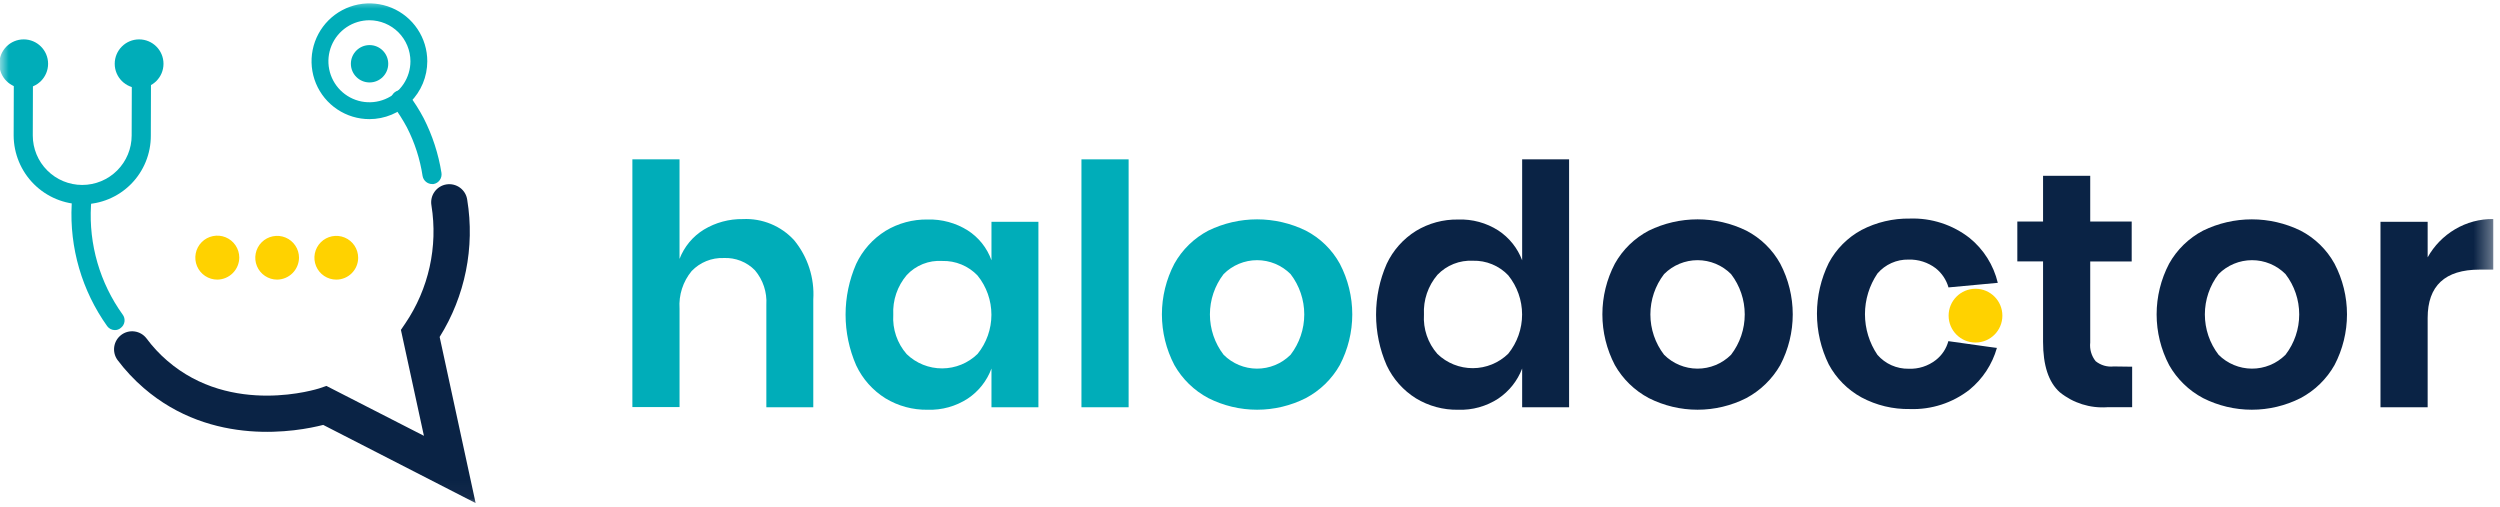 <svg width="143" height="29" viewBox="0 0 143 29" fill="none" xmlns="http://www.w3.org/2000/svg">
<mask id="mask0_14038_4864" style="mask-type:luminance" maskUnits="userSpaceOnUse" x="0" y="0" width="143" height="29">
<path d="M142.655 0H0V28.965H142.655V0Z" fill="white"/>
</mask>
<g mask="url(#mask0_14038_4864)">
<path d="M4.717 11.686C3.674 11.683 2.675 11.267 1.938 10.53C1.201 9.792 0.785 8.793 0.781 7.751L0.794 3.359C0.795 3.214 0.853 3.075 0.955 2.973C1.057 2.87 1.196 2.812 1.341 2.811C1.486 2.812 1.624 2.87 1.727 2.972C1.829 3.075 1.887 3.214 1.888 3.359L1.875 7.751C1.875 8.501 2.173 9.22 2.704 9.75C3.234 10.281 3.953 10.579 4.703 10.579C5.453 10.579 6.173 10.281 6.703 9.75C7.233 9.22 7.531 8.501 7.531 7.751L7.544 3.4C7.545 3.255 7.603 3.116 7.706 3.013C7.808 2.911 7.947 2.853 8.092 2.852C8.237 2.853 8.376 2.911 8.478 3.013C8.581 3.116 8.639 3.255 8.64 3.4L8.627 7.751C8.63 8.266 8.531 8.777 8.336 9.255C8.141 9.732 7.854 10.166 7.491 10.532C7.127 10.898 6.695 11.188 6.219 11.386C5.743 11.584 5.233 11.686 4.717 11.686Z" fill="#00ADB9"/>
<path d="M21.131 6.814C20.476 6.814 19.836 6.62 19.292 6.256C18.747 5.893 18.323 5.376 18.072 4.771C17.822 4.166 17.756 3.5 17.884 2.858C18.012 2.216 18.327 1.626 18.79 1.163C19.253 0.7 19.843 0.385 20.485 0.257C21.127 0.129 21.793 0.195 22.398 0.445C23.003 0.696 23.52 1.12 23.883 1.665C24.247 2.209 24.441 2.849 24.441 3.504C24.44 4.382 24.091 5.223 23.47 5.843C22.85 6.464 22.008 6.813 21.131 6.814ZM21.131 1.158C20.667 1.158 20.213 1.296 19.828 1.553C19.442 1.811 19.141 2.178 18.963 2.606C18.786 3.035 18.739 3.507 18.83 3.962C18.921 4.417 19.144 4.835 19.472 5.163C19.8 5.491 20.218 5.714 20.673 5.805C21.128 5.895 21.6 5.849 22.028 5.671C22.457 5.494 22.823 5.193 23.081 4.807C23.339 4.421 23.477 3.968 23.477 3.504C23.475 2.882 23.227 2.287 22.788 1.847C22.348 1.408 21.752 1.16 21.131 1.158Z" fill="#00ADB9"/>
<path d="M21.139 4.716C21.729 4.716 22.207 4.238 22.207 3.648C22.207 3.058 21.729 2.579 21.139 2.579C20.549 2.579 20.07 3.058 20.07 3.648C20.07 4.238 20.549 4.716 21.139 4.716Z" fill="#00ADB9"/>
<path d="M1.356 5.043C2.126 5.043 2.751 4.419 2.751 3.648C2.751 2.878 2.126 2.253 1.356 2.253C0.585 2.253 -0.039 2.878 -0.039 3.648C-0.039 4.419 0.585 5.043 1.356 5.043Z" fill="#00ADB9"/>
<path d="M7.957 5.043C8.728 5.043 9.352 4.419 9.352 3.648C9.352 2.878 8.728 2.253 7.957 2.253C7.187 2.253 6.562 2.878 6.562 3.648C6.562 4.419 7.187 5.043 7.957 5.043Z" fill="#00ADB9"/>
<path d="M6.577 18.882C6.491 18.882 6.406 18.862 6.329 18.824C6.252 18.785 6.185 18.729 6.134 18.66C4.688 16.633 3.971 14.175 4.101 11.688C4.114 11.479 4.14 11.271 4.163 11.075C4.181 10.93 4.255 10.798 4.37 10.708C4.485 10.617 4.63 10.576 4.775 10.592C4.919 10.613 5.049 10.688 5.139 10.802C5.229 10.916 5.272 11.06 5.258 11.205C5.232 11.387 5.218 11.57 5.205 11.752C5.075 13.979 5.714 16.184 7.017 17.995C7.061 18.053 7.092 18.119 7.11 18.189C7.127 18.259 7.131 18.332 7.12 18.404C7.109 18.475 7.084 18.544 7.046 18.606C7.008 18.668 6.959 18.721 6.9 18.764C6.809 18.84 6.693 18.882 6.574 18.881L6.577 18.882Z" fill="#00ADB9"/>
<path d="M27.206 28.776L18.488 24.305C17.015 24.683 12.141 25.583 8.218 22.192C7.663 21.713 7.161 21.175 6.72 20.589C6.561 20.369 6.494 20.096 6.535 19.827C6.576 19.559 6.72 19.318 6.938 19.155C7.155 18.992 7.428 18.922 7.696 18.959C7.965 18.995 8.209 19.136 8.375 19.351C8.722 19.819 9.12 20.248 9.561 20.628C13.262 23.834 18.201 22.231 18.253 22.218L18.671 22.075L24.248 24.929L22.932 18.869L23.18 18.504C24.521 16.526 25.058 14.112 24.679 11.753C24.655 11.617 24.658 11.479 24.688 11.344C24.718 11.21 24.775 11.083 24.855 10.971C24.935 10.859 25.036 10.763 25.153 10.691C25.27 10.618 25.4 10.57 25.536 10.548C25.672 10.527 25.811 10.532 25.945 10.565C26.079 10.598 26.204 10.656 26.315 10.738C26.426 10.82 26.519 10.923 26.59 11.041C26.66 11.16 26.706 11.291 26.725 11.427C27.169 14.147 26.609 16.936 25.148 19.273L27.206 28.776Z" fill="#0A2345"/>
<path d="M24.721 10.528C24.591 10.528 24.465 10.482 24.365 10.399C24.265 10.316 24.197 10.2 24.173 10.072C24.026 9.1 23.723 8.158 23.274 7.283C23.047 6.861 22.79 6.456 22.505 6.071C22.455 6.015 22.417 5.949 22.394 5.877C22.371 5.805 22.363 5.729 22.37 5.654C22.377 5.579 22.4 5.507 22.436 5.441C22.473 5.375 22.523 5.317 22.583 5.272C22.643 5.226 22.712 5.193 22.785 5.175C22.858 5.157 22.934 5.154 23.008 5.167C23.083 5.179 23.154 5.207 23.217 5.249C23.28 5.29 23.334 5.344 23.375 5.407C23.698 5.835 23.986 6.288 24.235 6.762C24.736 7.745 25.079 8.801 25.252 9.89C25.274 10.035 25.239 10.183 25.154 10.303C25.069 10.422 24.94 10.503 24.795 10.528H24.721Z" fill="#00ADB9"/>
<path d="M12.452 15.916C13.107 15.916 13.637 15.385 13.637 14.73C13.637 14.075 13.107 13.544 12.452 13.544C11.797 13.544 11.266 14.075 11.266 14.73C11.266 15.385 11.797 15.916 12.452 15.916Z" fill="#FFD200"/>
<path d="M12.435 15.994C12.187 15.995 11.943 15.923 11.736 15.786C11.528 15.648 11.366 15.453 11.27 15.224C11.174 14.994 11.148 14.742 11.195 14.498C11.242 14.253 11.361 14.029 11.536 13.852C11.71 13.675 11.934 13.554 12.178 13.505C12.421 13.455 12.674 13.478 12.904 13.572C13.134 13.666 13.332 13.826 13.471 14.032C13.61 14.238 13.685 14.481 13.687 14.73C13.685 15.062 13.553 15.381 13.319 15.617C13.085 15.854 12.768 15.989 12.435 15.994ZM12.435 13.609C12.214 13.609 11.998 13.675 11.814 13.798C11.63 13.921 11.486 14.095 11.402 14.3C11.317 14.504 11.295 14.729 11.338 14.946C11.381 15.163 11.488 15.363 11.644 15.519C11.801 15.675 12 15.782 12.217 15.825C12.434 15.868 12.659 15.846 12.864 15.761C13.068 15.677 13.243 15.533 13.366 15.349C13.489 15.165 13.554 14.949 13.554 14.728C13.554 14.581 13.525 14.435 13.469 14.3C13.413 14.164 13.331 14.041 13.227 13.937C13.123 13.833 12.999 13.75 12.864 13.694C12.728 13.638 12.582 13.609 12.435 13.609Z" fill="#FFD200"/>
<path d="M15.866 15.916C16.521 15.916 17.052 15.385 17.052 14.73C17.052 14.075 16.521 13.544 15.866 13.544C15.211 13.544 14.68 14.075 14.68 14.73C14.68 15.385 15.211 15.916 15.866 15.916Z" fill="#FFD200"/>
<path d="M15.853 15.994C15.605 15.994 15.363 15.921 15.158 15.783C14.952 15.646 14.791 15.45 14.697 15.222C14.602 14.993 14.577 14.742 14.626 14.499C14.674 14.256 14.793 14.033 14.968 13.858C15.143 13.683 15.366 13.564 15.609 13.516C15.851 13.468 16.103 13.492 16.332 13.587C16.56 13.682 16.756 13.842 16.893 14.048C17.031 14.254 17.104 14.496 17.104 14.743C17.099 15.073 16.966 15.389 16.733 15.623C16.499 15.857 16.183 15.99 15.853 15.994ZM15.853 13.609C15.632 13.609 15.415 13.675 15.231 13.798C15.047 13.921 14.904 14.095 14.819 14.3C14.734 14.504 14.712 14.729 14.755 14.946C14.799 15.163 14.905 15.363 15.062 15.519C15.218 15.676 15.418 15.782 15.634 15.825C15.851 15.869 16.076 15.846 16.281 15.762C16.485 15.677 16.66 15.534 16.783 15.35C16.906 15.166 16.972 14.949 16.972 14.728C16.972 14.431 16.854 14.147 16.644 13.937C16.434 13.727 16.149 13.609 15.853 13.609Z" fill="#FFD200"/>
<path d="M19.248 15.916C19.903 15.916 20.434 15.385 20.434 14.73C20.434 14.075 19.903 13.544 19.248 13.544C18.593 13.544 18.062 14.075 18.062 14.73C18.062 15.385 18.593 15.916 19.248 15.916Z" fill="#FFD200"/>
<path d="M19.236 15.994C18.988 15.994 18.746 15.921 18.54 15.783C18.335 15.646 18.174 15.45 18.08 15.222C17.985 14.993 17.96 14.742 18.008 14.499C18.057 14.256 18.176 14.033 18.351 13.858C18.526 13.683 18.749 13.564 18.991 13.516C19.234 13.468 19.486 13.492 19.714 13.587C19.943 13.682 20.138 13.842 20.276 14.048C20.413 14.254 20.487 14.496 20.487 14.743C20.487 15.075 20.355 15.393 20.12 15.628C19.886 15.862 19.567 15.994 19.236 15.994ZM19.236 13.609C19.014 13.609 18.798 13.675 18.614 13.798C18.43 13.921 18.287 14.095 18.202 14.3C18.117 14.504 18.095 14.729 18.138 14.946C18.181 15.163 18.288 15.363 18.445 15.519C18.601 15.676 18.8 15.782 19.017 15.825C19.234 15.869 19.459 15.846 19.664 15.762C19.868 15.677 20.043 15.534 20.166 15.35C20.289 15.166 20.354 14.949 20.354 14.728C20.354 14.581 20.325 14.436 20.269 14.3C20.213 14.164 20.131 14.041 20.027 13.937C19.923 13.833 19.799 13.751 19.664 13.694C19.528 13.638 19.383 13.609 19.236 13.609Z" fill="#FFD200"/>
<path d="M112.999 19.593C113.848 19.593 114.536 18.904 114.536 18.055C114.536 17.206 113.848 16.517 112.999 16.517C112.149 16.517 111.461 17.206 111.461 18.055C111.461 18.904 112.149 19.593 112.999 19.593Z" fill="#FFD200"/>
<path d="M45.425 13.741C46.206 14.691 46.597 15.902 46.52 17.13V23.295H43.835V17.43C43.88 16.715 43.647 16.009 43.184 15.462C42.953 15.225 42.674 15.04 42.366 14.919C42.059 14.798 41.728 14.743 41.398 14.759C41.056 14.746 40.716 14.806 40.399 14.935C40.083 15.063 39.797 15.258 39.561 15.505C39.064 16.107 38.817 16.877 38.87 17.655V23.285H36.172V9.115H38.869V14.81C39.137 14.112 39.627 13.522 40.264 13.132C40.936 12.727 41.708 12.519 42.492 12.532C43.04 12.505 43.587 12.6 44.094 12.809C44.601 13.018 45.055 13.336 45.425 13.741Z" fill="#00ADB9"/>
<path d="M55.357 13.181C55.985 13.585 56.462 14.185 56.712 14.889V12.688H59.397V23.297H56.712V21.079C56.453 21.782 55.979 22.384 55.356 22.799C54.675 23.242 53.874 23.464 53.062 23.438C52.214 23.452 51.378 23.226 50.651 22.786C49.921 22.332 49.338 21.675 48.973 20.897C48.574 19.982 48.367 18.995 48.367 17.997C48.367 16.999 48.574 16.012 48.973 15.097C49.338 14.318 49.921 13.662 50.651 13.207C51.378 12.767 52.214 12.541 53.062 12.556C53.872 12.533 54.671 12.75 55.357 13.181ZM51.864 15.736C51.328 16.366 51.053 17.177 51.095 18.003C51.043 18.827 51.32 19.638 51.864 20.258C52.409 20.783 53.137 21.075 53.893 21.072C54.65 21.07 55.376 20.773 55.917 20.245C56.43 19.61 56.709 18.819 56.709 18.003C56.709 17.187 56.43 16.396 55.917 15.761C55.658 15.489 55.344 15.273 54.996 15.13C54.648 14.986 54.274 14.917 53.897 14.927C53.52 14.902 53.141 14.961 52.789 15.101C52.437 15.241 52.121 15.458 51.864 15.735V15.736Z" fill="#00ADB9"/>
<path d="M64.557 9.115V23.295H61.859V9.115H64.557Z" fill="#00ADB9"/>
<path d="M74.694 13.192C75.514 13.617 76.189 14.274 76.636 15.082C77.105 15.977 77.35 16.972 77.35 17.982C77.35 18.992 77.105 19.987 76.636 20.882C76.182 21.684 75.508 22.339 74.694 22.771C73.829 23.208 72.874 23.436 71.905 23.436C70.936 23.436 69.981 23.208 69.116 22.771C68.302 22.339 67.629 21.684 67.175 20.882C66.706 19.987 66.461 18.992 66.461 17.982C66.461 16.972 66.706 15.977 67.175 15.082C67.625 14.277 68.3 13.621 69.116 13.192C69.985 12.768 70.939 12.547 71.905 12.547C72.872 12.547 73.826 12.768 74.694 13.192ZM69.99 15.679C69.482 16.34 69.207 17.151 69.207 17.985C69.207 18.82 69.482 19.631 69.99 20.292C70.496 20.798 71.181 21.084 71.896 21.086C72.612 21.088 73.299 20.808 73.808 20.305L73.822 20.292C74.329 19.631 74.604 18.82 74.604 17.985C74.604 17.151 74.329 16.34 73.822 15.679C73.57 15.426 73.272 15.226 72.943 15.089C72.615 14.953 72.262 14.882 71.906 14.882C71.55 14.882 71.197 14.953 70.869 15.089C70.54 15.226 70.241 15.426 69.99 15.679H69.99Z" fill="#00ADB9"/>
<path d="M85.7 13.181C86.325 13.591 86.804 14.189 87.067 14.889V9.115H89.752V23.295H87.067V21.079C86.8 21.78 86.322 22.381 85.7 22.8C85.019 23.244 84.218 23.467 83.406 23.438C82.557 23.453 81.721 23.227 80.995 22.787C80.265 22.332 79.682 21.676 79.317 20.897C78.917 19.983 78.711 18.995 78.711 17.997C78.711 16.999 78.917 16.012 79.317 15.098C79.682 14.319 80.265 13.662 80.995 13.208C81.721 12.768 82.557 12.542 83.406 12.557C84.216 12.527 85.017 12.745 85.7 13.181ZM82.219 15.723C81.683 16.353 81.408 17.164 81.45 17.99C81.398 18.814 81.674 19.625 82.219 20.245C82.764 20.77 83.492 21.062 84.248 21.059C85.005 21.057 85.731 20.76 86.272 20.232C86.784 19.597 87.064 18.806 87.064 17.99C87.064 17.174 86.784 16.383 86.272 15.748C86.013 15.476 85.699 15.26 85.351 15.117C85.003 14.973 84.629 14.904 84.252 14.914C83.875 14.895 83.498 14.957 83.147 15.096C82.797 15.236 82.48 15.449 82.219 15.722V15.723Z" fill="#0A2345"/>
<path d="M99.889 13.192C100.709 13.617 101.385 14.274 101.831 15.082C102.3 15.977 102.545 16.972 102.545 17.982C102.545 18.992 102.3 19.987 101.831 20.882C101.374 21.681 100.701 22.335 99.889 22.771C99.025 23.208 98.07 23.436 97.101 23.436C96.132 23.436 95.176 23.208 94.312 22.771C93.498 22.339 92.824 21.684 92.37 20.882C91.901 19.987 91.656 18.992 91.656 17.982C91.656 16.972 91.901 15.977 92.37 15.082C92.82 14.277 93.495 13.621 94.312 13.192C95.18 12.768 96.134 12.547 97.101 12.547C98.067 12.547 99.021 12.768 99.889 13.192ZM95.185 15.679C94.677 16.34 94.402 17.151 94.402 17.985C94.402 18.82 94.677 19.631 95.185 20.292C95.691 20.798 96.376 21.084 97.092 21.086C97.807 21.088 98.494 20.808 99.004 20.305L99.017 20.292C99.524 19.631 99.799 18.82 99.799 17.985C99.799 17.151 99.524 16.34 99.017 15.679C98.766 15.426 98.467 15.226 98.139 15.089C97.81 14.953 97.457 14.882 97.101 14.882C96.745 14.882 96.393 14.953 96.064 15.089C95.735 15.226 95.436 15.426 95.185 15.679Z" fill="#0A2345"/>
<path d="M111.454 16.44C111.331 16.008 111.076 15.625 110.724 15.345C110.278 15.007 109.73 14.832 109.17 14.848C108.833 14.84 108.498 14.908 108.19 15.046C107.882 15.184 107.609 15.388 107.389 15.645C106.925 16.332 106.676 17.142 106.676 17.971C106.676 18.8 106.925 19.611 107.389 20.297C107.611 20.552 107.886 20.756 108.194 20.893C108.503 21.03 108.838 21.098 109.175 21.092C109.736 21.115 110.286 20.939 110.729 20.595C111.079 20.322 111.331 19.942 111.446 19.514L114.222 19.904C113.956 20.84 113.41 21.672 112.658 22.289C111.686 23.049 110.476 23.441 109.244 23.397C108.281 23.414 107.33 23.186 106.481 22.733C105.685 22.298 105.033 21.641 104.604 20.843C104.16 19.941 103.93 18.949 103.93 17.943C103.93 16.938 104.16 15.945 104.604 15.043C105.03 14.242 105.683 13.585 106.481 13.154C107.333 12.711 108.283 12.487 109.244 12.502C110.476 12.46 111.685 12.852 112.658 13.61C113.465 14.264 114.033 15.167 114.274 16.178" fill="#0A2345"/>
<path d="M121.959 20.975V23.293H120.538C119.554 23.363 118.58 23.055 117.815 22.433C117.176 21.859 116.863 20.895 116.863 19.552V14.953H115.391V12.672H116.863V10.054H119.561V12.673H121.933V14.954H119.561V19.593C119.54 19.783 119.556 19.975 119.61 20.158C119.663 20.342 119.752 20.513 119.872 20.661C120.016 20.776 120.18 20.862 120.357 20.914C120.534 20.965 120.719 20.981 120.901 20.961L121.959 20.975Z" fill="#0A2345"/>
<path d="M131.593 13.192C132.412 13.617 133.088 14.274 133.534 15.082C134.003 15.977 134.248 16.972 134.248 17.982C134.248 18.992 134.003 19.987 133.534 20.882C133.08 21.684 132.407 22.339 131.593 22.771C130.728 23.208 129.773 23.436 128.804 23.436C127.835 23.436 126.879 23.208 126.015 22.771C125.201 22.339 124.527 21.684 124.073 20.882C123.604 19.987 123.359 18.992 123.359 17.982C123.359 16.972 123.604 15.977 124.073 15.082C124.523 14.277 125.198 13.621 126.015 13.192C126.883 12.768 127.837 12.547 128.804 12.547C129.77 12.547 130.724 12.768 131.593 13.192ZM126.901 15.679C126.394 16.34 126.118 17.151 126.118 17.985C126.118 18.82 126.394 19.631 126.901 20.292C127.407 20.798 128.092 21.083 128.808 21.086C129.523 21.088 130.21 20.808 130.719 20.305L130.732 20.292C131.24 19.631 131.515 18.82 131.515 17.985C131.515 17.151 131.24 16.34 130.732 15.679C130.481 15.426 130.183 15.226 129.854 15.089C129.525 14.952 129.173 14.882 128.816 14.882C128.46 14.882 128.108 14.952 127.779 15.089C127.45 15.226 127.152 15.426 126.901 15.679Z" fill="#0A2345"/>
<path d="M140.425 13.116C141.087 12.723 141.845 12.519 142.615 12.529V15.422H141.833C139.852 15.422 138.862 16.348 138.862 18.185V23.294H136.164V12.686H138.862V14.719C139.232 14.056 139.772 13.502 140.425 13.116Z" fill="#0A2345"/>
</g>
</svg>
